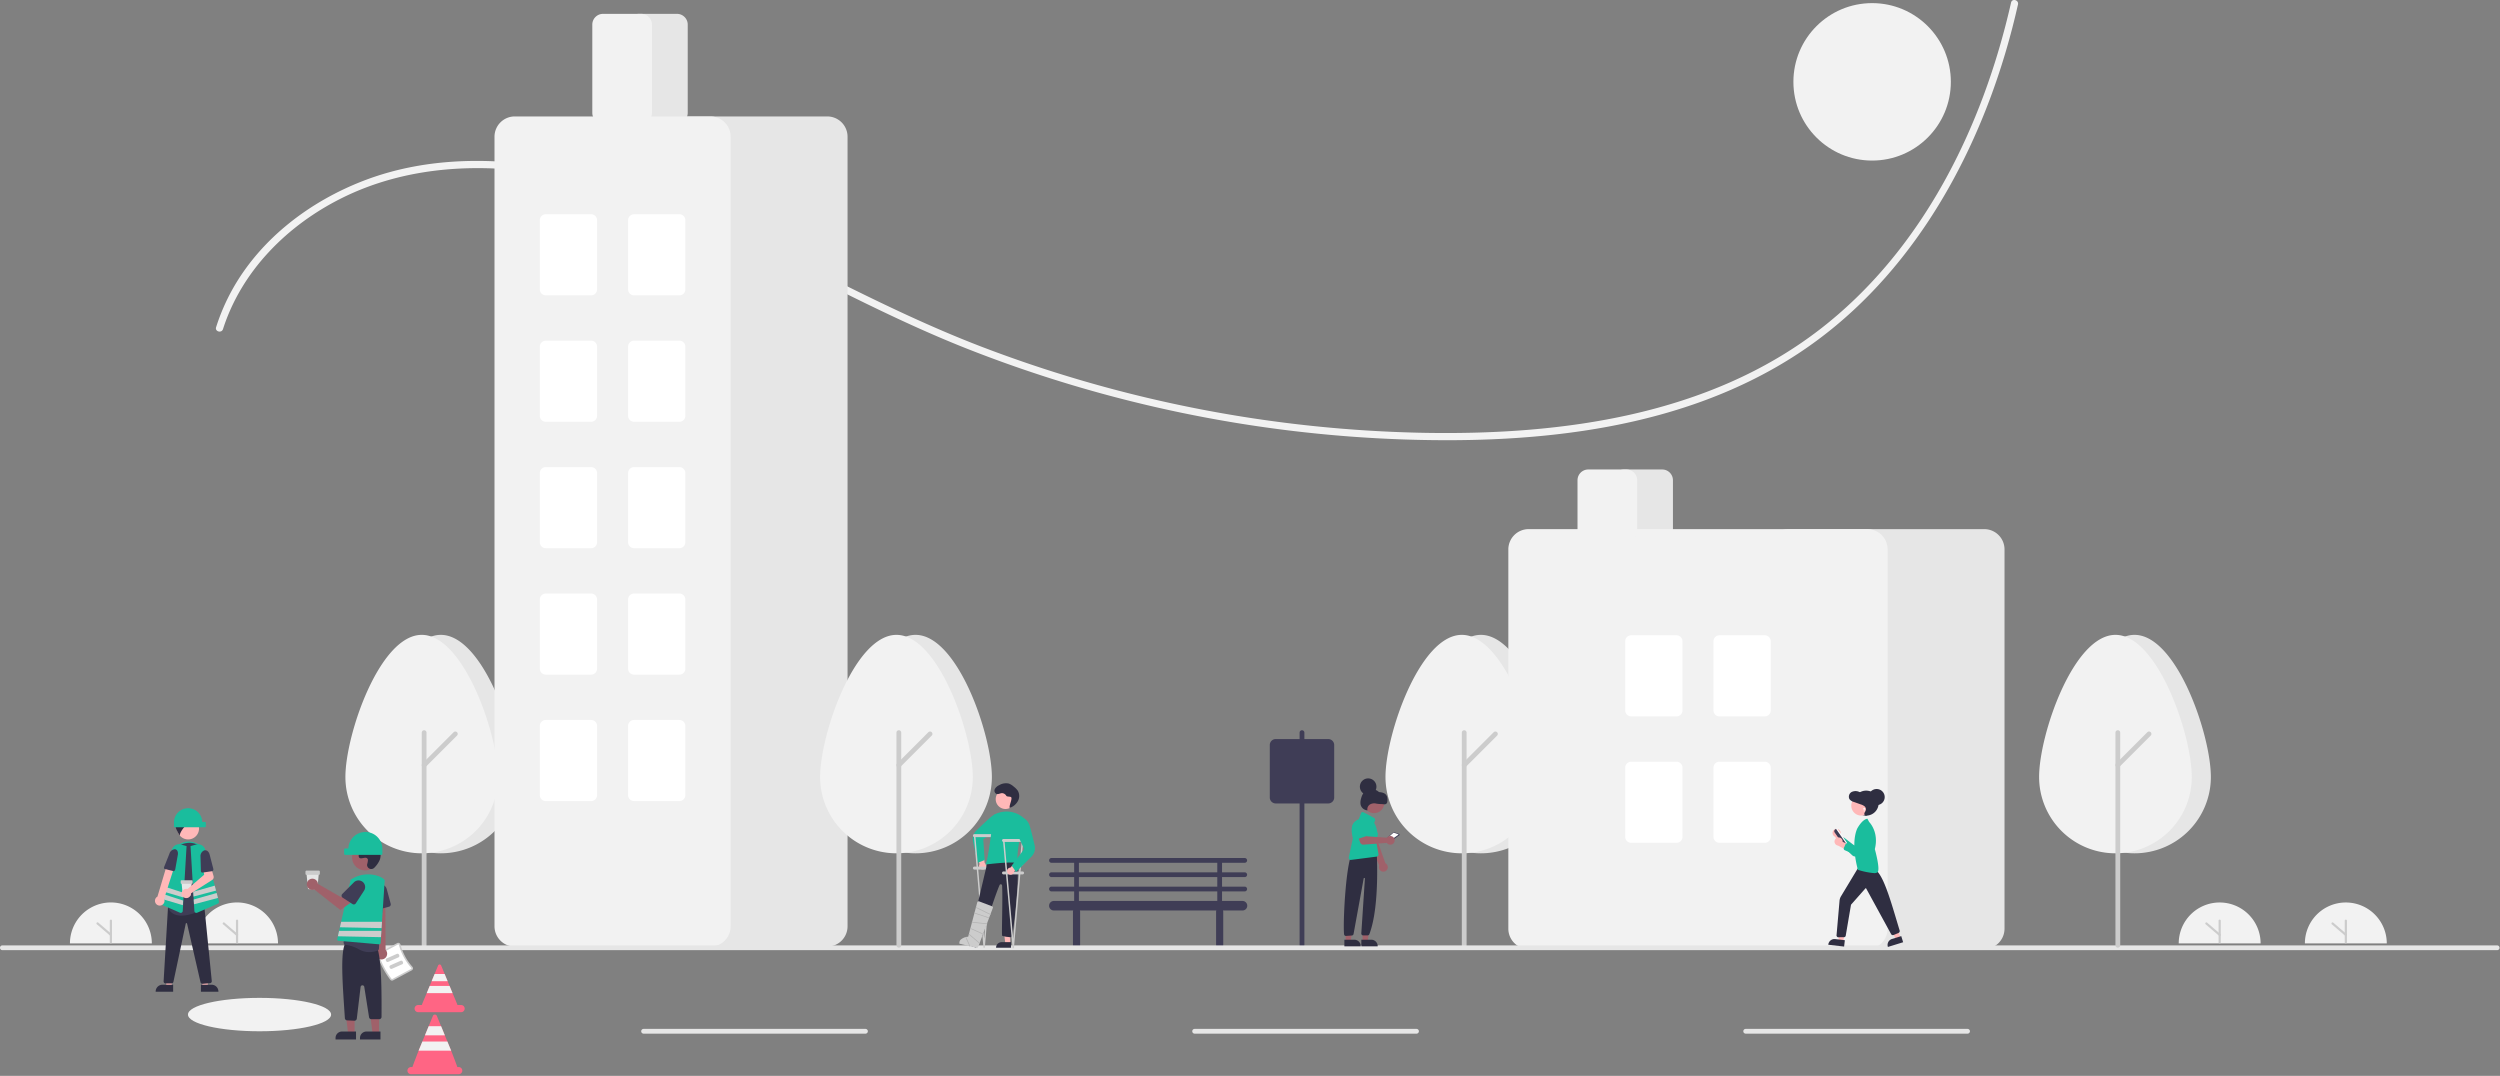 <svg width="1048" height="451" fill="none" xmlns="http://www.w3.org/2000/svg"><rect width="100%" height="100%" fill="#808080" stroke="none"/><g clip-path="url(#clip0)"><path d="M29.32 395.474a17.165 17.165 0 0134.33 0" fill="#F2F2F2"/><path d="M46.485 395.474a.464.464 0 01-.464-.464v-9.046a.464.464 0 01.928 0v9.046a.464.464 0 01-.464.464z" fill="#CCC"/><path d="M46.485 392.366a.465.465 0 01-.302-.112l-5.567-4.778a.465.465 0 11.604-.704l5.567 4.778a.46.46 0 01.133.513.463.463 0 01-.435.303z" fill="#CCC"/><path d="M82.208 395.474a17.165 17.165 0 0134.33 0" fill="#F2F2F2"/><path d="M99.373 395.474a.464.464 0 01-.464-.464v-9.046a.464.464 0 01.928 0v9.046a.464.464 0 01-.464.464z" fill="#CCC"/><path d="M99.373 392.366a.465.465 0 01-.302-.112l-5.567-4.778a.467.467 0 01.09-.77.467.467 0 01.514.066l5.567 4.778a.46.46 0 01.133.513.463.463 0 01-.435.303z" fill="#CCC"/><path d="M784.795 67.309c18.226 0 33-14.775 33-33s-14.774-33-33-33c-18.225 0-33 14.775-33 33s14.775 33 33 33zM108.795 432.309c16.569 0 30-3.134 30-7s-13.431-7-30-7c-16.568 0-30 3.134-30 7s13.432 7 30 7z" fill="#F2F2F2"/><path d="M93.481 137.962c7.868-24.568 27.08-43.622 49.864-54.955 27.033-13.446 58.097-14.968 87.449-9.735 31.686 5.65 61.3 18.672 89.966 32.884 28.117 13.94 55.78 28.66 85.02 40.18a550.387 550.387 0 00182.947 37.896c56.431 1.882 116.767-4.301 165.085-36.018 44.272-29.062 72.444-77.006 87.117-126.982a309.152 309.152 0 005.009-19.36c.427-1.88-2.465-2.682-2.893-.797-11.835 52.188-37.074 103.767-80.197 137.034-46.641 35.98-107.854 44.298-165.137 43.346a547.732 547.732 0 01-185.332-35.764c-29.993-11.418-58.296-26.245-86.959-40.56-28.035-14-56.856-27.105-87.683-33.562-28.15-5.896-58.288-6.255-85.428 4.237-22.348 8.639-42.725 24.037-54.65 45.102a86.514 86.514 0 00-7.07 16.257c-.591 1.843 2.305 2.632 2.892.797z" fill="#F2F2F2"/><path d="M521.783 367.679a1 1 0 100-2h-9.5v-4h9.5a1 1 0 100-2h-81a1 1 0 100 2h9.5v4h-9.5a1 1 0 100 2h9.5v4h-9.5a1 1 0 100 2h9.5v4h-8.5a2 2 0 000 4h8.092c-.059.16-.09.329-.092.5v14a1.504 1.504 0 001.5 1.5 1.5 1.5 0 001.5-1.5v-14a1.47 1.47 0 00-.091-.5h57.183c-.059.16-.09.329-.092.5v14a1.504 1.504 0 001.5 1.5 1.5 1.5 0 001.5-1.5v-14a1.47 1.47 0 00-.091-.5h8.091a2.001 2.001 0 100-4h-8.5v-4h9.5a1 1 0 100-2h-9.5v-4h9.5zm-69.5-6h58v4h-58v-4zm58 16h-58v-4h58v4zm0-6h-58v-4h58v4z" fill="#3F3D56"/><path d="M216.795 325.707c0-17.661-14.327-59.57-32-59.57-17.673 0-32 41.909-32 59.57a32.002 32.002 0 0054.628 22.628 32.001 32.001 0 009.372-22.628z" fill="#E6E6E6"/><path d="M208.795 325.707c0-17.661-14.327-59.57-32-59.57-17.673 0-32 41.909-32 59.57a32.002 32.002 0 0054.628 22.628 32.001 32.001 0 009.372-22.628z" fill="#F2F2F2"/><path d="M177.795 397.258a1.003 1.003 0 01-1-1v-89.141a1.003 1.003 0 011-1 1 1 0 011 1v89.141a1 1 0 01-1 1z" fill="#CCC"/><path d="M177.795 321.73a.997.997 0 01-.98-1.195c.038-.193.134-.372.273-.512l13.078-13.078a1.002 1.002 0 011.707.707c0 .266-.105.52-.293.707l-13.078 13.079a1.003 1.003 0 01-.707.292z" fill="#CCC"/><path d="M545.795 397.258a1.003 1.003 0 01-1-1v-89.141a1.003 1.003 0 011-1 1.002 1.002 0 011 1v89.141a1.002 1.002 0 01-1 1z" fill="#3F3D56"/><path d="M652.795 325.707c0-17.661-14.326-59.57-32-59.57-17.673 0-32 41.909-32 59.57a32.002 32.002 0 0054.628 22.628 32.002 32.002 0 009.373-22.628h-.001z" fill="#E6E6E6"/><path d="M644.795 325.707c0-17.661-14.326-59.57-32-59.57-17.673 0-32 41.909-32 59.57a32.002 32.002 0 0054.628 22.628 32.002 32.002 0 009.373-22.628h-.001z" fill="#F2F2F2"/><path d="M613.795 397.258a1.003 1.003 0 01-1-1v-89.141a1.003 1.003 0 011-1 1.002 1.002 0 011 1v89.141a1.002 1.002 0 01-1 1z" fill="#CCC"/><path d="M613.795 321.73a.995.995 0 01-.923-.617.995.995 0 01.216-1.09l13.078-13.078a1.002 1.002 0 011.707.707 1 1 0 01-.293.707l-13.078 13.079a1.003 1.003 0 01-.707.292z" fill="#CCC"/><path d="M283.795 51.809h-16a4.503 4.503 0 01-4.5-4.5v-37a4.507 4.507 0 014.5-4.5h16a4.507 4.507 0 014.5 4.5v37a4.506 4.506 0 01-4.5 4.5z" fill="#E6E6E6"/><path d="M346.795 396.809h-82a8.512 8.512 0 01-8.5-8.5v-331a8.51 8.51 0 018.5-8.5h82a8.51 8.51 0 018.5 8.5v331a8.512 8.512 0 01-8.5 8.5z" fill="#E6E6E6"/><path d="M297.795 396.809h-82a8.512 8.512 0 01-8.5-8.5v-331a8.51 8.51 0 018.5-8.5h82a8.51 8.51 0 018.5 8.5v331a8.512 8.512 0 01-8.5 8.5z" fill="#F2F2F2"/><path d="M268.795 51.809h-16a4.503 4.503 0 01-4.5-4.5v-37a4.507 4.507 0 014.5-4.5h16a4.507 4.507 0 014.5 4.5v37a4.506 4.506 0 01-4.5 4.5z" fill="#F2F2F2"/><path d="M247.795 123.809h-19a2.503 2.503 0 01-2.5-2.5v-29a2.506 2.506 0 012.5-2.5h19a2.502 2.502 0 012.5 2.5v29a2.499 2.499 0 01-2.5 2.5zM284.795 123.809h-19a2.503 2.503 0 01-2.5-2.5v-29a2.506 2.506 0 012.5-2.5h19a2.502 2.502 0 012.5 2.5v29a2.499 2.499 0 01-2.5 2.5zM247.795 176.809h-19a2.503 2.503 0 01-2.5-2.5v-29a2.503 2.503 0 012.5-2.5h19a2.501 2.501 0 012.5 2.5v29a2.499 2.499 0 01-2.5 2.5zM284.795 176.809h-19a2.503 2.503 0 01-2.5-2.5v-29a2.503 2.503 0 012.5-2.5h19a2.501 2.501 0 012.5 2.5v29a2.499 2.499 0 01-2.5 2.5zM247.795 229.809h-19a2.503 2.503 0 01-2.5-2.5v-29a2.503 2.503 0 012.5-2.5h19a2.501 2.501 0 012.5 2.5v29a2.499 2.499 0 01-2.5 2.5zM284.795 229.809h-19a2.503 2.503 0 01-2.5-2.5v-29a2.503 2.503 0 012.5-2.5h19a2.501 2.501 0 012.5 2.5v29a2.499 2.499 0 01-2.5 2.5zM247.795 282.809h-19a2.503 2.503 0 01-2.5-2.5v-29a2.503 2.503 0 012.5-2.5h19a2.501 2.501 0 012.5 2.5v29a2.499 2.499 0 01-2.5 2.5zM284.795 282.809h-19a2.503 2.503 0 01-2.5-2.5v-29a2.503 2.503 0 012.5-2.5h19a2.501 2.501 0 012.5 2.5v29a2.499 2.499 0 01-2.5 2.5zM247.795 335.809h-19a2.507 2.507 0 01-1.767-.733 2.507 2.507 0 01-.733-1.767v-29a2.503 2.503 0 012.5-2.5h19a2.501 2.501 0 012.5 2.5v29a2.499 2.499 0 01-2.5 2.5zM284.795 335.809h-19a2.507 2.507 0 01-1.767-.733 2.507 2.507 0 01-.733-1.767v-29a2.503 2.503 0 012.5-2.5h19a2.501 2.501 0 012.5 2.5v29a2.499 2.499 0 01-2.5 2.5z" fill="#fff"/><path d="M696.795 226.809h-16a4.505 4.505 0 01-4.5-4.5v-21a4.509 4.509 0 014.5-4.5h16a4.503 4.503 0 014.5 4.5v21a4.504 4.504 0 01-4.5 4.5zM831.795 397.809h-82a8.512 8.512 0 01-8.5-8.5v-159a8.511 8.511 0 018.5-8.5h82a8.508 8.508 0 018.5 8.5v159a8.506 8.506 0 01-8.5 8.5z" fill="#E6E6E6"/><path d="M782.795 397.809h-142a8.512 8.512 0 01-8.5-8.5v-159a8.511 8.511 0 018.5-8.5h142a8.508 8.508 0 018.5 8.5v159a8.506 8.506 0 01-8.5 8.5z" fill="#F2F2F2"/><path d="M681.795 226.809h-16a4.505 4.505 0 01-4.5-4.5v-21a4.509 4.509 0 014.5-4.5h16a4.503 4.503 0 014.5 4.5v21a4.504 4.504 0 01-4.5 4.5z" fill="#F2F2F2"/><path d="M702.795 300.309h-19a2.505 2.505 0 01-2.5-2.5v-29a2.504 2.504 0 012.5-2.5h19a2.501 2.501 0 012.5 2.5v29a2.499 2.499 0 01-2.5 2.5zM739.795 300.309h-19a2.505 2.505 0 01-2.5-2.5v-29a2.504 2.504 0 012.5-2.5h19a2.501 2.501 0 012.5 2.5v29a2.499 2.499 0 01-2.5 2.5zM702.795 353.309h-19a2.505 2.505 0 01-2.5-2.5v-29a2.504 2.504 0 012.5-2.5h19a2.501 2.501 0 012.5 2.5v29a2.499 2.499 0 01-2.5 2.5zM739.795 353.309h-19a2.505 2.505 0 01-2.5-2.5v-29a2.504 2.504 0 012.5-2.5h19a2.501 2.501 0 012.5 2.5v29a2.499 2.499 0 01-2.5 2.5z" fill="#fff"/><path d="M1046.8 398.309H1a1.002 1.002 0 01-1-1 1 1 0 011-1h1045.8c.26 0 .51.105.7.293.19.187.3.442.3.707 0 .265-.11.519-.3.707a1 1 0 01-.7.293zM362.795 433.309h-93a1.003 1.003 0 01-1-1 1.002 1.002 0 011-1h93a.997.997 0 01.707 1.707 1 1 0 01-.707.293zM593.795 433.309h-93a1.003 1.003 0 01-1-1 1.002 1.002 0 011-1h93a1 1 0 110 2zM824.795 433.309h-93a1.003 1.003 0 01-1-1 1.002 1.002 0 011-1h93a1 1 0 110 2zM415.795 325.707c0-17.661-14.327-59.57-32-59.57-17.673 0-32 41.909-32 59.57a32.002 32.002 0 0054.628 22.628 32.001 32.001 0 009.372-22.628z" fill="#E6E6E6"/><path d="M407.795 325.707c0-17.661-14.327-59.57-32-59.57-17.673 0-32 41.909-32 59.57a32.002 32.002 0 0054.628 22.628 32.001 32.001 0 009.372-22.628z" fill="#F2F2F2"/><path d="M376.795 397.258a1.003 1.003 0 01-1-1v-89.141a1.003 1.003 0 011-1 1 1 0 011 1v89.141a1 1 0 01-1 1z" fill="#CCC"/><path d="M376.795 321.73a.997.997 0 01-.98-1.195c.038-.193.134-.372.273-.512l13.078-13.078a1.002 1.002 0 011.707.707c0 .266-.105.52-.293.707l-13.078 13.079a1.003 1.003 0 01-.707.292z" fill="#CCC"/><path d="M926.795 325.707c0-17.661-14.326-59.57-32-59.57-17.673 0-32 41.909-32 59.57a32.002 32.002 0 0054.628 22.628 32.002 32.002 0 009.373-22.628h-.001z" fill="#E6E6E6"/><path d="M918.795 325.707c0-17.661-14.326-59.57-32-59.57-17.673 0-32 41.909-32 59.57a32.002 32.002 0 0054.628 22.628 32.002 32.002 0 009.373-22.628h-.001z" fill="#F2F2F2"/><path d="M887.795 397.258a1.003 1.003 0 01-1-1v-89.141a1.003 1.003 0 011-1 1.002 1.002 0 011 1v89.141a1.002 1.002 0 01-1 1z" fill="#CCC"/><path d="M887.795 321.73a.995.995 0 01-.923-.617.995.995 0 01.216-1.09l13.078-13.078a1.002 1.002 0 011.707.707 1 1 0 01-.293.707l-13.078 13.079a1.003 1.003 0 01-.707.292z" fill="#CCC"/><path d="M556.795 336.809h-22a2.503 2.503 0 01-2.5-2.5v-22a2.501 2.501 0 012.5-2.5h22c.663 0 1.299.264 1.767.733.469.468.733 1.104.733 1.767v22a2.499 2.499 0 01-2.5 2.5z" fill="#3F3D56"/><path d="M770.361 347.522a1.698 1.698 0 011.111 2.358l4.348 4.193-3.063.687-3.659-4.087a1.707 1.707 0 01-.768-2.137 1.71 1.71 0 012.031-1.014z" fill="#FFB8B8"/><path d="M776.475 358.553l-5.363-5.032a.768.768 0 01-.186-.837.74.74 0 01.165-.252l1.095-1.11a.765.765 0 011.003-.069l4.495 3.435 2.805-6.802a2.115 2.115 0 011.21-1.175 2.129 2.129 0 011.686.079 2.106 2.106 0 011.161 2.249c-.509 3.094-3.592 7.184-5.384 9.346a1.849 1.849 0 01-2.687.168z" fill="#1ABD9D"/><path d="M773.465 353.671l-3.949-5.727a.34.34 0 01.087-.471l.158-.109a.339.339 0 01.471.086l3.949 5.728a.342.342 0 01.005.376.346.346 0 01-.092.095l-.158.109a.339.339 0 01-.471-.087z" fill="#fff"/><path d="M772.361 353.714l-3.277-4.754a.927.927 0 01.238-1.293l.334-.23 4.332 6.284-.333.231a.933.933 0 01-1.294-.238z" fill="#3F3D56"/><path d="M772.758 394.744l-2.059-.237.273-8.015 2.702.312-.916 7.94z" fill="#FFB8B8"/><path d="M773.053 396.801l-6.638-.767.009-.084a2.603 2.603 0 012.882-2.285l4.055.468-.308 2.668z" fill="#2F2E41"/><path d="M796.697 393.222l-1.98.612-3.301-7.346 2.922-.903 2.359 7.637z" fill="#FFB8B8"/><path d="M797.795 394.986l-6.384 1.972-.025-.081a2.61 2.61 0 01.185-1.982 2.595 2.595 0 011.532-1.271l3.9-1.204.792 2.566zM770.46 392.897a.84.84 0 01-.564-1.029l1.241-14.285a4.307 4.307 0 01.599-1.842l7.512-12.467 6.722 1.208.043.018c3.267 2.001 6.168 11.703 8.973 21.086.436 1.459.887 2.968 1.327 4.41a.849.849 0 01-.456 1.095l-2.035.856a.842.842 0 01-1.07-.374l-10.463-19.156a.166.166 0 00-.13-.087.167.167 0 00-.145.056l-6.073 6.872-2.231 13.095-.009.028a.846.846 0 01-1 .482l-2.189.041h-.013l-.039-.007z" fill="#2F2E41"/><path d="M778.884 364.641l-.042-.014-.013-.043c-.031-.104-3.104-10.501-.335-17.129l.003-.006c.081-.158 2.012-3.869 4.256-4.24l.06-.01.73 1.364c.229.229 4.177 4.329 2.385 11.375.161.578 2.341 8.511 1.155 9.696-.432.298-.957.43-1.479.371a29.863 29.863 0 01-6.72-1.364z" fill="#1ABD9D"/><path d="M782.29 341.909a5.24 5.24 0 10.002-10.48 5.24 5.24 0 00-.002 10.48z" fill="#2F2E41"/><path d="M780.209 341.884a4.152 4.152 0 100-8.304 4.152 4.152 0 000 8.304z" fill="#FFB8B8"/><path d="M782.881 341.765c-.379.134-.844.253-1.142-.026a1.008 1.008 0 01-.066-1.135c.215-.342.389-.709.519-1.092a1.679 1.679 0 00-.617-1.537c-.45-.344-.96-.6-1.504-.757l-2.906-1.033a3.36 3.36 0 01-1.897-1.229 2.272 2.272 0 01.905-2.934 3.695 3.695 0 013.194-.063 16.45 16.45 0 001.702.681c1.163.307 2.487.031 3.509.688a3.239 3.239 0 011.273 2.827 8.718 8.718 0 01-.855 3.126 5.792 5.792 0 01-.948 1.665 1.949 1.949 0 01-1.659.715l.492.104z" fill="#2F2E41"/><path d="M786.685 337.514a3.38 3.38 0 100-6.761 3.38 3.38 0 000 6.761z" fill="#2F2E41"/><path d="M781.107 339.035a.337.337 0 01.179-.298.339.339 0 11.286.611v.744a.141.141 0 01-.009.049.139.139 0 01-.027.041.134.134 0 01-.091.038.133.133 0 01-.09-.038.139.139 0 01-.027-.041.141.141 0 01-.009-.049v-.744a.335.335 0 01-.212-.313z" fill="#fff"/><path d="M770.567 351.071a1.696 1.696 0 011.863 1.823l5.537 2.414-2.632 1.711-4.854-2.555a1.71 1.71 0 01.086-3.393z" fill="#FFB8B8"/><path d="M780.142 359.279l-6.781-2.847a.765.765 0 01-.466-.72.743.743 0 01.067-.294l.64-1.422a.763.763 0 01.915-.415l5.411 1.653.258-7.352a2.13 2.13 0 01.725-1.524 2.113 2.113 0 011.607-.513 2.11 2.11 0 011.873 1.703c.601 3.077-.863 7.985-1.789 10.637a1.85 1.85 0 01-2.46 1.094zM84.793 357.539H74.407v-3.153c3.282-2.284 6.19-2.085 10.015.185l.37 2.968z" fill="#1ABD9D"/><path d="M72.002 413.541h-2.274l-.34-8.77h2.614v8.77z" fill="#FFB8B8"/><path d="M72.582 415.745H65.25v-.093a2.852 2.852 0 012.854-2.854l4.478.001v2.946z" fill="#2F2E41"/><path d="M84.809 413.541h2.273l.34-8.77h-2.614l.001 8.77z" fill="#FFB8B8"/><path d="M84.229 412.799l4.478-.001a2.846 2.846 0 012.854 2.854v.093h-7.332v-2.946zM84.868 412.417a.84.84 0 01-.815-.653l-5.635-24.582a.27.27 0 00-.272-.217h-.001a.267.267 0 00-.27.22l-5.176 24.416a.84.84 0 01-.817.661h-2.465a.835.835 0 01-.833-.884l1.836-30.946.74-.218h.013l14.514.127 3.091 30.912a.834.834 0 01-.763.912l-3.08.249a.751.751 0 01-.067.003z" fill="#2F2E41"/><path d="M78.875 351.888a4.555 4.555 0 100-9.11 4.555 4.555 0 000 9.11z" fill="#FFB8B8"/><path d="M76.084 383.825a7.86 7.86 0 01-2.36-.332 5.199 5.199 0 01-3.16-2.666.835.835 0 01-.062-.622c.502-1.715 2.93-10.627 1.38-17.712a7.51 7.51 0 011.068-5.771 7.421 7.421 0 014.809-3.234c.257-.05.515-.091.767-.123a7.393 7.393 0 015.983 1.969 7.564 7.564 0 012.377 6.001l-1.19 19.104a.826.826 0 01-.445.687c-1.371.718-5.49 2.699-9.167 2.699z" fill="#3F3D56"/><path d="M84.02 343.98a5.592 5.592 0 00-6.13-3.447l1.437 1.161c-1.785.06-3.663-.068-4.937 1.183.406-.011.937.856 1.343.845a2.13 2.13 0 00-1.781 1.228 3.5 3.5 0 00-.207 2.225 25.74 25.74 0 001.6 3.179c-.053-1.812 3.514-6.134 5.256-5.683a4.787 4.787 0 00-2.207 1.676 6.476 6.476 0 013.84-.628c.3.069.61.086.915.051a1.114 1.114 0 00.887-1.268 1.123 1.123 0 00-.225-.518l.21-.004z" fill="#2F2E41"/><path d="M75.77 382.678a.836.836 0 01-.334-.07l-8.643-3.773a.826.826 0 01-.473-.978l5.722-21.614a3.135 3.135 0 011.478-1.92 3.13 3.13 0 012.405-.288l2.288.653-1.61 27.204a.838.838 0 01-.833.786zM91.766 377.856l-.38-1.433-.55-2.085-.266-1-.55-2.079-3.975-15.017a3.128 3.128 0 00-2.652-2.306 3.144 3.144 0 00-1.232.099l-2.287.653 1.133 19.135.117 1.997.075 1.259v.002l.118 1.986.167 2.825a.84.84 0 00.833.786.835.835 0 00.334-.07l8.642-3.772a.831.831 0 00.473-.98z" fill="#1ABD9D"/><path d="M90.57 373.339l-9.446 2.481-.117-1.997 9.012-2.564.551 2.08zM91.386 376.423l-10.069 2.645-.119-1.987v-.002l9.637-2.741.551 2.085zM76.963 374.253l-.117 1.96-9.264-2.759.543-2.052 8.838 2.851zM76.77 377.504l-9.453-3.051-.544 2.057 9.882 2.943.115-1.949z" fill="#CCC"/><path d="M67.481 379.554a1.983 1.983 0 001.298-1.076 1.99 1.99 0 00.009-1.685l4.444-13.952-3.152-.66-4.074 13.678a2.007 2.007 0 00-.903 2.503 2.002 2.002 0 002.378 1.192z" fill="#FFB8B8"/><path d="M73.355 355.982c.905.092 1.414 1.11 1.189 2.377l-1.08 6.079c-.08.456-.456.816-.767.738l-3.652-.912c-.281-.071-.385-.47-.225-.869l2.192-5.5a2.646 2.646 0 012.343-1.913z" fill="#3F3D56"/><path d="M78.858 338.807a5.931 5.931 0 015.93 5.749h1.118a.37.37 0 01.37.371v1.484a.37.37 0 01-.37.371H73.294a.37.37 0 01-.37-.371v-1.669a5.936 5.936 0 015.934-5.935z" fill="#1ABD9D"/><path d="M79.567 375.493h-2.622a.337.337 0 01-.336-.306l-.525-5.379h4.345l-.525 5.379a.335.335 0 01-.337.306z" fill="#E6E6E6"/><path d="M80.422 370.485H76.09a.34.34 0 01-.339-.338v-.812a.34.34 0 01.338-.339h4.332a.34.34 0 01.338.339v.812a.34.34 0 01-.338.338z" fill="#CCC"/><path d="M78.313 372.608c.101.012.202.032.301.059l6.982-5.987-.408-2.197 3.235-1.049 1.1 3.819a1.482 1.482 0 01-.632 1.664l-8.842 5.596a1.948 1.948 0 01-3.386 1.342 1.944 1.944 0 01.512-3.023 1.94 1.94 0 011.138-.224z" fill="#FFB8B8"/><path d="M85.614 356.484c.967-.27 1.933.465 2.256 1.719l1.553 6.014c.117.451-.11.93-.463.981l-4.137.595c-.318.046-.598-.28-.61-.71l-.16-5.919a2.605 2.605 0 011.561-2.68z" fill="#3F3D56"/><path d="M132.64 372.756h-3.15a.408.408 0 01-.405-.367l-.63-6.462h5.22l-.631 6.462a.401.401 0 01-.404.367z" fill="#E6E6E6"/><path d="M133.666 366.74h-5.203a.406.406 0 01-.406-.407v-.975a.41.41 0 01.406-.407h5.203a.41.41 0 01.407.407v.975a.41.41 0 01-.407.407zM163.585 410.706a37.304 37.304 0 01-5.365-10.012.96.96 0 01.453-1.154l7.831-4.196a.954.954 0 011.379.609 22.789 22.789 0 005.001 9.334.961.961 0 01-.256 1.485l-7.832 4.196a.958.958 0 01-1.211-.262z" fill="#CCC"/><path d="M164.119 410.305a.292.292 0 00.362.074l7.831-4.196a.274.274 0 00.145-.2.29.29 0 00-.072-.251 23.47 23.47 0 01-5.149-9.609.304.304 0 00-.061-.12.285.285 0 00-.108-.08.282.282 0 00-.247.01l-7.831 4.196a.287.287 0 00-.138.343 36.673 36.673 0 005.268 9.833z" fill="#fff"/><path d="M167.018 401.332l-4.265 1.883a.666.666 0 01-.881-.341l-.106-.239a.673.673 0 01.342-.882l4.265-1.883a.67.67 0 01.881.342l.106.239a.67.67 0 01-.342.881zM168.578 404.229l-4.265 1.883a.668.668 0 01-.882-.342l-.105-.239a.666.666 0 01.341-.881l4.266-1.883a.67.67 0 01.881.342l.106.239a.67.67 0 01-.342.881z" fill="#CCC"/><path d="M158.575 401.815a2.398 2.398 0 01-.46-3.641l-1.799-25.526 5.182.502.142 24.998a2.403 2.403 0 01.096 3.195 2.406 2.406 0 01-3.161.472z" fill="#A0616A"/><path d="M157.489 381.225a1.005 1.005 0 01-.414-.758l-.38-6.88a2.761 2.761 0 014.257-2.473c.574.37.99.939 1.168 1.598l1.668 6.151a1.006 1.006 0 01-.705 1.23l-4.744 1.287a1.004 1.004 0 01-.85-.155z" fill="#3F3D56"/><path d="M148.658 433.198l-2.731-.001-1.3-10.536h4.032l-.001 10.537z" fill="#A0616A"/><path d="M143.365 432.417h5.879v3.317h-8.586v-.61a2.705 2.705 0 012.707-2.707z" fill="#2F2E41"/><path d="M158.908 433.198l-2.731-.001-1.3-10.536h4.032l-.001 10.537z" fill="#A0616A"/><path d="M153.615 432.417h5.879v3.317h-8.586v-.61a2.705 2.705 0 012.707-2.707zM148.529 427.889l-3.007-.143a1 1 0 01-.955-.995c-.793-12.237-1.891-25.358-.21-30.428a.996.996 0 01.344-.763 1.01 1.01 0 01.803-.236l12.031 1.746a1 1 0 01.859.985c1.536 6.002 1.605 16.886 1.547 28.195a1 1 0 01-1.003 1.01h-3.242a.997.997 0 01-.99-.847l-2.001-12.715a.777.777 0 00-.784-.659.779.779 0 00-.76.687l-1.588 13.281a1.01 1.01 0 01-.996.884l-.048-.002z" fill="#2F2E41"/><path d="M150.646 398.057a15.116 15.116 0 00-5.722-1.96.992.992 0 01-.861-.731.982.982 0 01-.026-.4l2.882-21.402a7.403 7.403 0 014.315-5.784 7.199 7.199 0 017.286.75 7.385 7.385 0 012.816 7.703c-1.768 7.232-2.375 19.088-2.479 21.391a.994.994 0 01-.65.892c-1.088.396-2.235.6-3.393.604a8.5 8.5 0 01-4.168-1.063z" fill="#3F3D56"/><path d="M153.058 364.874a5.473 5.473 0 10-.002-10.946 5.473 5.473 0 00.002 10.946z" fill="#A0616A"/><path d="M156.931 363.731a1.768 1.768 0 01-3.051-.982 1.83 1.83 0 01.003-.347 8.088 8.088 0 00.358-1.95 1.03 1.03 0 00-.188-.479c-.813-1.089-2.723.487-3.491-.499-.471-.605.083-1.557-.279-2.233-.476-.892-1.889-.452-2.775-.94-.985-.544-.926-2.056-.277-2.976a4.68 4.68 0 013.548-1.806 9.538 9.538 0 014.009.782 8.012 8.012 0 013.788 2.627 6.41 6.41 0 01.648 5.46 10.296 10.296 0 01-2.293 3.343z" fill="#2F2E41"/><path d="M161.265 369.052c-.096-.45-.918-1.065-2.095-1.567a12.955 12.955 0 00-11.698 1.003.55.55 0 00-.51.435l-3.958 17.502-.514 2.28-.341 1.508-.515 2.273-.274 1.214a.553.553 0 00.093.452.566.566 0 00.402.228l17.088 1.475.049.002a.558.558 0 00.553-.521l.162-2.476.174-2.647.076-1.147.171-2.641 1.139-17.344v-.016l-.002-.013z" fill="#1ABD9D"/><path d="M133.226 370.153c.027.121.045.243.053.366l9.572 5.522 2.326-1.34 2.481 3.247-4.977 3.548-10.921-8.615a2.34 2.34 0 01-3.135-1.933 2.335 2.335 0 011.258-2.342 2.342 2.342 0 012.635.348c.352.319.599.737.708 1.199z" fill="#A0616A"/><path d="M143.193 375.571a.992.992 0 01.288-.814l4.872-4.873a2.765 2.765 0 013.692-.193 2.763 2.763 0 01.579 3.651l-3.47 5.346a1 1 0 01-1.387.295l-4.123-2.676a1.002 1.002 0 01-.451-.736z" fill="#3F3D56"/><path d="M160.128 386.425l-.171 2.641-17.468-.361.515-2.28h17.124zM159.881 390.213l-.174 2.647-18.073-.374.515-2.273h17.732z" fill="#CCC"/><path d="M153.165 348.768a7.127 7.127 0 00-7.125 6.908h-1.342a.449.449 0 00-.316.13.448.448 0 00-.13.315v1.783a.445.445 0 00.446.445h15.152a.444.444 0 00.445-.445v-2.006a7.139 7.139 0 00-2.088-5.042 7.124 7.124 0 00-5.042-2.088z" fill="#1ABD9D"/><path d="M193.295 421.309h-1.528c-.01-.185-2.062-5-2.062-5l-1.24-3-.82-2-1.24-3-1.42-3.45a.705.705 0 00-.69-.548.71.71 0 00-.69.548l-1.42 3.45-1.24 3-.82 2-1.24 3s-2.052 4.815-2.061 5h-1.529a1.499 1.499 0 00-1.06 2.561c.281.281.662.439 1.06.439h18a1.5 1.5 0 100-3zM192.295 447.309h-.592c.054-.128-2.578-6.86-2.578-6.86l-1.58-3.85-1.06-2.58-1.58-3.85-1.72-4.17a.901.901 0 00-.88-.69.909.909 0 00-.88.69l-1.72 4.17-1.58 3.85-1.07 2.58-1.58 3.85s-2.622 6.732-2.567 6.86h-.613a1.499 1.499 0 00-1.06 2.561c.281.281.662.439 1.06.439h20a1.5 1.5 0 100-3z" fill="#FF6584"/><path d="M187.645 411.309h-6.7l1.24-3h4.22l1.24 3zM189.705 416.309h-10.82l1.24-3h8.34l1.24 3zM186.485 434.019h-8.36l1.58-3.85h5.2l1.58 3.85zM189.125 440.449h-13.65l1.58-3.85h10.49l1.58 3.85z" fill="#F2F2F2"/><path d="M412.98 364.055a1.474 1.474 0 00.436-1.179 1.484 1.484 0 00-.624-1.091l-.75-4.946-3.082.97 1.688 4.412a1.496 1.496 0 001.365 2.27c.365-.022.709-.177.967-.436z" fill="#FFB8B8"/><path d="M409.805 361.728l-1.901-8.878a5.079 5.079 0 011.452-4.754c2.433-2.345 5.561-5.301 6.641-6.065a5.571 5.571 0 013.485-1.029l.026.003 1.635 1.545-3.562 5.865-5.408 3.388.602 8.702-2.97 1.223z" fill="#1ABD9D"/><path d="M416.463 349.663h-7.978a.625.625 0 000 1.252h7.978a.626.626 0 100-1.252zM416.463 363.272h-7.978a.625.625 0 000 1.252h7.978a.626.626 0 000-1.252z" fill="#CCC"/><path d="M412.552 397.373a.318.318 0 01-.211-.083.309.309 0 01-.1-.203l-3.988-46.77a.312.312 0 01.166-.306.303.303 0 01.117-.034.296.296 0 01.122.013.296.296 0 01.107.059.316.316 0 01.111.212l3.672 43.213 3.567-43.212a.319.319 0 01.218-.272.292.292 0 01.121-.014.307.307 0 01.213.111.314.314 0 01.072.229l-3.875 46.771a.311.311 0 01-.311.286h-.001z" fill="#CCC"/><path d="M421.505 339.13a4.104 4.104 0 10.001-8.209 4.104 4.104 0 00-.001 8.209zM409.273 395.497l-1.952-.622 1.471-7.825 2.881.918-2.4 7.529z" fill="#FFB8B8"/><path d="M409.165 397.228l-6.284-2.003.052-.163a2.479 2.479 0 013.107-1.605l3.928 1.252-.803 2.519z" fill="#2F2E41"/><path d="M423.475 395.456h-2.049l-.975-7.902h3.024v7.902z" fill="#FFB8B8"/><path d="M417.553 397.281h6.282v-2.332h-3.966a2.322 2.322 0 00-2.316 2.317v.015zM423.415 392.892l-.692-.103a10.45 10.45 0 01-2.556-.478c-.17-.074-.181-1.203-.079-7.548.074-4.657.168-10.454-.013-13.566a.545.545 0 00-.806-.448.547.547 0 00-.243.264c-1.56 3.603-4.178 11.667-5.911 17.004a337.609 337.609 0 01-1.379 4.201.71.71 0 01-.838.453c-1.425-.356-1.33-.508-3.361-1.033a.701.701 0 01-.513-.826c.367-1.732 7.088-29.814 7.603-32.484a.706.706 0 01.83-.559c1.513.305 2.433.629 3.929.941 1.613.338 3.282.687 4.909 1.013a.692.692 0 01.41.251 4.36 4.36 0 001.632 1.096c.426.204-.539.186-.168.48 1.503 1.19-.659 25.354-1.965 30.812a.704.704 0 01-.789.53zM423.255 338.617c-.24-1.016.971-3.204.732-4.221-.163-.689-1.782-.221-2.16-.819a2.167 2.167 0 00-1.718-1.09c-.813-.009-1.613.594-2.383.333a1.526 1.526 0 01-.776-.895 1.544 1.544 0 01.092-1.181 3.739 3.739 0 011.819-1.596 5.49 5.49 0 014.037-.678 6.63 6.63 0 012.135 1.342 7.456 7.456 0 011.618 1.642 4.414 4.414 0 01.069 4.328 6.504 6.504 0 01-3.366 2.896" fill="#2F2E41"/><path d="M413.177 362.279c.443-.74 1.115-4.208 1.944-10.027.565-3.973 1.057-8.01 1.301-10.072a.995.995 0 01.557-.783c.158-.076.316-.149.472-.217a10.826 10.826 0 0111.551 1.623l.019.017.004.025c.009.046.857 4.614-.88 7.701-1.712 3.045-1.732 11.11-1.732 11.191v.104l-.1-.029c-2.664-.761-12.956.571-13.059.585l-.16.021.083-.139z" fill="#1ABD9D"/><path d="M428.664 351.697h-7.978a.625.625 0 000 1.251h7.978a.626.626 0 000-1.251zM428.664 365.306h-7.978a.625.625 0 000 1.251h7.978a.626.626 0 000-1.251z" fill="#CCC"/><path d="M424.753 397.529a.312.312 0 01-.311-.285l-3.988-44.894a.31.31 0 01.284-.339.312.312 0 01.339.284l3.672 41.335 3.568-41.334a.307.307 0 01.217-.273.31.31 0 01.239.021.319.319 0 01.154.184.31.31 0 01.013.121l-3.875 44.894a.314.314 0 01-.311.286h-.001z" fill="#CCC"/><path d="M422.177 365.504a1.488 1.488 0 011.392-1.804l3.317-3.744 2.06 2.489-3.815 2.787a1.489 1.489 0 01-1.356 1.448 1.494 1.494 0 01-1.598-1.176z" fill="#FFB8B8"/><path d="M424.109 362.898l5.233-6.978-2.698-5.783.196-6.859 2.212-.409.024.012a5.57 5.57 0 012.366 2.757c.491 1.229 1.511 5.409 2.279 8.7a5.08 5.08 0 01-1.364 4.78l-6.42 6.42-1.828-2.64z" fill="#1ABD9D"/><path d="M402.171 395.589l7.16 1.723a.61.61 0 00.712-.332l6.151-16.353a.506.506 0 000-.398.573.573 0 00-.328-.307l-5.383-2.056a.657.657 0 00-.528.029.57.57 0 00-.182.145.578.578 0 00-.106.208l-3.799 14.413-.057.004a5.215 5.215 0 00-3.179 1.325 2.084 2.084 0 00-.461 1.599z" fill="#CCC"/><path d="M407.356 386.422l-.033.311 6.528.691.033-.311-6.528-.691zM406.787 388.999l-.129.285 5.254 2.364.128-.286-5.253-2.363zM414.571 384.922l-6.192-2.051.129-.285 6.191 2.05-.128.286zM415.197 383.514l-6.192-2.989.128-.286 6.192 2.989-.128.286zM406.241 391.448l-.203.238 4.464 3.814.203-.238-4.464-3.814zM404.973 392.713l-.285.129 1.793 3.953.285-.129-1.793-3.953z" fill="#B3B3B3"/><path d="M579.472 365.365a1.873 1.873 0 01-1.241-.973 1.868 1.868 0 01-.051-1.576l-6.868-15.517 3.929-.989 5.516 15.564a1.868 1.868 0 01.908 2.316 1.873 1.873 0 01-2.193 1.175z" fill="#A0616A"/><path d="M572.587 352.161a.842.842 0 01-.459-.523l-1.201-4.017a2.32 2.32 0 014.197-1.979l2.322 3.507a.844.844 0 01.108.687.844.844 0 01-.45.531l-3.821 1.788a.839.839 0 01-.696.006z" fill="#1ABD9D"/><path d="M586.568 350.16l-4.213 2.983a.317.317 0 01-.371 0l-1.138-.855a.316.316 0 01-.103-.376.325.325 0 01.082-.112l3.242-2.891a.325.325 0 01.316-.061l2.11.755a.318.318 0 01.075.557z" fill="#3F3D56"/><path d="M586.225 349.877a.116.116 0 00-.003-.086.115.115 0 00-.062-.059l-1.9-.68a.119.119 0 00-.113.021l-2.924 2.608-.016.017a.138.138 0 00-.018.039.119.119 0 00-.001.042.092.092 0 00.015.04.123.123 0 00.029.031l1.024.769a.113.113 0 00.133-.001l3.796-2.688a.11.11 0 00.04-.053z" fill="#fff"/><path d="M571.214 394.628h2.126l1.012-8.201h-3.138v8.201z" fill="#A0616A"/><path d="M570.672 393.934h4.187a2.672 2.672 0 012.669 2.668v.087h-6.856v-2.755z" fill="#2F2E41"/><path d="M564.103 394.628h2.127l1.011-8.201h-3.138v8.201z" fill="#A0616A"/><path d="M563.561 393.934h4.187a2.673 2.673 0 012.466 1.647c.134.324.203.671.203 1.021v.087h-6.856v-2.755zM563.652 392.122a.932.932 0 01-.23-.602c-.507-5.214.872-32.625 4.059-34.966l.019-.019 9.327-1.61.174.173c.013.242 1.709 24.269-2.974 36.531a.783.783 0 01-.727.496h-1.862a.784.784 0 01-.573-.25.782.782 0 01-.205-.591l1.507-22.961a.257.257 0 00-.221-.278.26.26 0 00-.292.202l-4.246 23.304a.78.78 0 01-.704.612l-2.446.181c-.019.002-.038.002-.057.002a.78.78 0 01-.549-.224z" fill="#2F2E41"/><path d="M575.925 340.869a4.26 4.26 0 100-8.518 4.26 4.26 0 000 8.518z" fill="#A0616A"/><path d="M565.665 360.285a1.014 1.014 0 01-.289-.685l1.739-8.144c-1.387-5.896.46-7.002 2.545-8.119l-.014-.007.871-2.356a.731.731 0 01.717-.549.74.74 0 01.313.072l4.439 2.359c.2.112.348.298.412.518.075.234.07.486-.014.716l-.328.888c.848 1.132 2.159 5.611.771 7.345l1.047 5.78a.915.915 0 01-.65.973l-10.939 1.403a.627.627 0 01-.129.013.705.705 0 01-.491-.207z" fill="#1ABD9D"/><path d="M581.591 350.945c-.07.066-.135.137-.194.213l-8.58-.593-.921-1.876-3.012 1.019 1.307 3.48a1.385 1.385 0 001.404.895l9.757-.74a1.82 1.82 0 10.239-2.398z" fill="#A0616A"/><path d="M572.497 350.595l-3.74 1.245a.788.788 0 01-.646-.07.777.777 0 01-.369-.535l-.682-3.87a2.17 2.17 0 011.382-2.732 2.165 2.165 0 012.735 1.375l1.77 3.494a.784.784 0 01-.45 1.093z" fill="#1ABD9D"/><path d="M573.532 333.246a3.469 3.469 0 100-6.938 3.469 3.469 0 000 6.938z" fill="#2F2E41"/><path d="M579.957 337.136a1.82 1.82 0 001.004-.084 1.195 1.195 0 00.596-.899c.646-4.294-3.005-3.941-3.437-4.127a4.794 4.794 0 01-.763-.557 3.568 3.568 0 00-1.995-.439 5.75 5.75 0 00-2.424.296 3.637 3.637 0 00-1.612 1.485 7.543 7.543 0 00-.799 2.07 5.17 5.17 0 00-.135 2.537 3.14 3.14 0 001.057 1.598 3.142 3.142 0 001.79.684 2.343 2.343 0 011.239-2.571 3.582 3.582 0 012.362-.281c.516.104 1.04.17 1.566.195.516.019 1.136.049 1.551.093z" fill="#2F2E41"/><path d="M913.32 395.474a17.161 17.161 0 0117.165-17.152 17.166 17.166 0 0117.166 17.152" fill="#F2F2F2"/><path d="M930.485 395.474a.464.464 0 01-.464-.464v-9.046a.464.464 0 01.928 0v9.046a.464.464 0 01-.464.464z" fill="#CCC"/><path d="M930.485 392.366a.464.464 0 01-.302-.112l-5.567-4.778a.465.465 0 01.446-.795c.058.019.112.05.158.091l5.567 4.778a.46.46 0 01-.037.733.465.465 0 01-.265.083z" fill="#CCC"/><path d="M966.208 395.474a17.161 17.161 0 0117.165-17.152 17.167 17.167 0 0117.167 17.152" fill="#F2F2F2"/><path d="M983.373 395.474a.464.464 0 01-.464-.464v-9.046a.464.464 0 01.928 0v9.046a.464.464 0 01-.464.464z" fill="#CCC"/><path d="M983.373 392.366a.464.464 0 01-.302-.112l-5.567-4.778a.465.465 0 01.446-.795c.058.019.112.05.158.091l5.567 4.778a.46.46 0 01-.037.733.465.465 0 01-.265.083z" fill="#CCC"/></g><defs><clipPath id="clip0"><path fill="#fff" d="M0 0h1047.8v450.309H0z"/></clipPath></defs></svg>